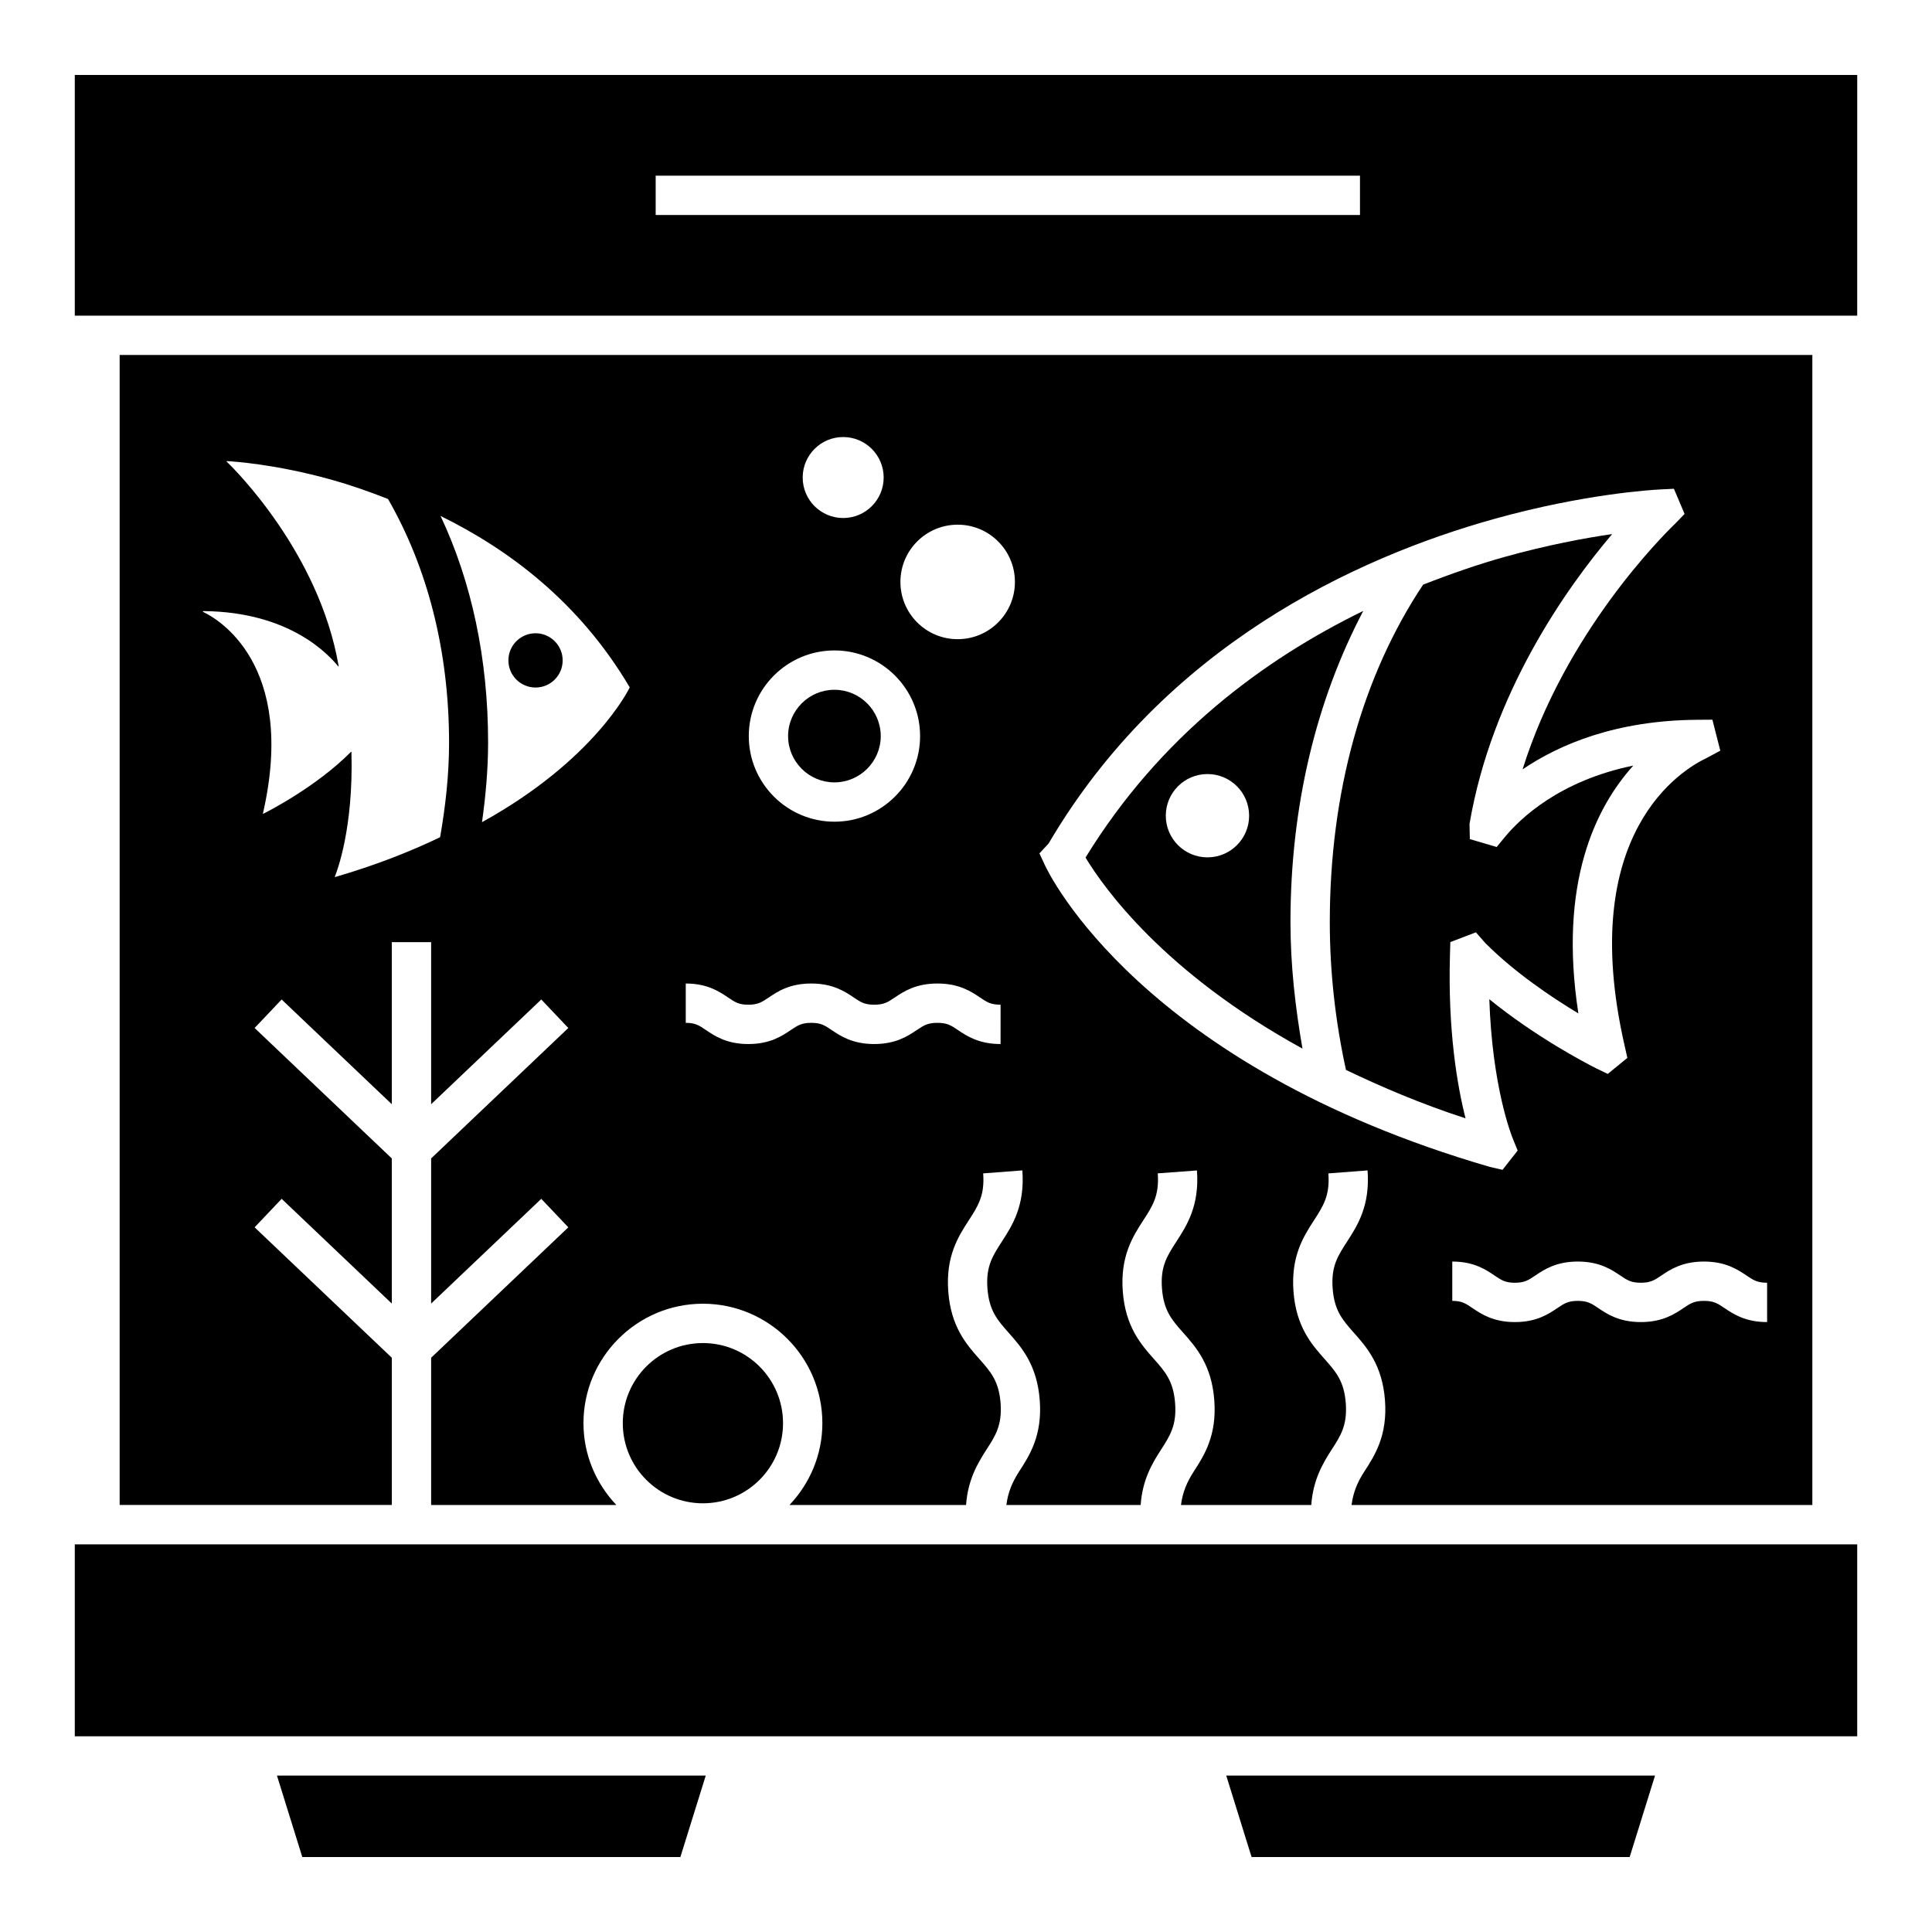 <?xml version="1.0" encoding="UTF-8"?>
<!-- Uploaded to: ICON Repo, www.iconrepo.com, Generator: ICON Repo Mixer Tools -->
<svg fill="#000000" width="800px" height="800px" version="1.1" viewBox="144 144 512 512" xmlns="http://www.w3.org/2000/svg">
 <g>
  <path d="m285.92 311.82c-3.969 0-7.188 3.219-7.188 7.191 0 3.973 3.219 7.191 7.188 7.191 3.973 0 7.191-3.219 7.191-7.191 0-3.973-3.219-7.191-7.191-7.191z"/>
  <path d="m505.28 305.9c-26.324 12.844-53.773 33.051-73.605 65.363 4.828 7.984 20.777 30.5 57.496 50.633-1.906-10.945-3.184-22.105-3.184-33.512-0.004-30.836 6.859-58.832 19.293-82.484zm-41.289 65.309c-6.098 0-11.043-4.941-11.043-11.039s4.941-11.039 11.043-11.039c6.098 0 11.039 4.941 11.039 11.039 0.004 6.098-4.941 11.039-11.039 11.039z"/>
  <path d="m365.13 351.34c6.758 0 12.277-5.508 12.277-12.266 0-6.769-5.516-12.277-12.277-12.277-6.758 0-12.277 5.508-12.277 12.277 0 6.758 5.516 12.266 12.277 12.266z"/>
  <path d="m224.11 636.13h100.2l6.719-21.578h-113.63z"/>
  <path d="m475.68 636.13h100.2l6.719-21.578h-113.63z"/>
  <path d="m165.29 553.27h-1.469v50.863h472.36v-50.863z"/>
  <path d="m576.84 346.89c-19.582 4.012-29.984 14.035-34.016 18.91l-2.199 2.668-7.106-2.098-0.082-4.019c5.902-34.699 25.668-62.516 37.801-76.816-7.289 1.059-17.141 2.891-28.438 6.035-6.785 1.895-14.133 4.426-21.66 7.367-16.109 24.184-24.73 55.02-24.73 89.453 0 13.395 1.523 26.516 4.285 39.148 9.488 4.543 19.723 8.941 31.688 12.836-2.258-8.938-4.684-23.402-4.133-43.188l0.102-3.523 6.777-2.586 2.441 2.789c7.758 7.797 17.57 14.402 24.715 18.699-5.336-34.609 4.617-54.672 14.555-65.676z"/>
  <path d="m351.51 521.16c0 11.727-9.504 21.23-21.23 21.23-11.727 0-21.234-9.504-21.234-21.23 0-11.727 9.508-21.234 21.234-21.234 11.727 0 21.23 9.508 21.23 21.234"/>
  <path d="m502.18 542.84h122.11v-304.77h-448.58v304.76h72.125v-39.016l-36.359-34.562 7.164-7.551 29.191 27.754v-38.461l-36.355-34.566 7.164-7.551 29.191 27.754v-42.949h10.422v42.949l29.191-27.754 7.164 7.551-36.355 34.566v38.461l29.191-27.754 7.164 7.551-36.355 34.566v39.016h49.082c-5.363-5.672-8.711-13.273-8.711-21.68 0-17.457 14.211-31.656 31.656-31.656 17.445 0 31.656 14.199 31.656 31.656 0 8.406-3.348 16.008-8.711 21.68h46.793c0.473-6.66 3.066-11.027 5.32-14.543 2.484-3.816 4.254-6.574 3.828-12.438-0.449-5.863-2.625-8.324-5.641-11.727-3.359-3.785-7.531-8.5-8.223-17.875-0.711-9.344 2.688-14.617 5.438-18.859 2.465-3.816 4.254-6.574 3.809-12.43l10.383-0.793c0.711 9.363-2.688 14.637-5.438 18.883-2.465 3.816-4.254 6.566-3.809 12.418 0.449 5.883 2.625 8.336 5.637 11.746 3.359 3.785 7.512 8.488 8.223 17.852 0.711 9.363-2.707 14.648-5.457 18.883-1.836 2.852-2.949 5.492-3.391 8.887h35.586c0.469-6.66 3.051-11.023 5.324-14.535 2.465-3.816 4.254-6.574 3.809-12.438-0.449-5.883-2.625-8.336-5.641-11.746-3.359-3.785-7.512-8.488-8.223-17.852-0.711-9.355 2.688-14.637 5.438-18.883 2.484-3.816 4.254-6.566 3.828-12.43l10.383-0.773c0.711 9.355-2.707 14.625-5.457 18.871-2.465 3.809-4.254 6.566-3.809 12.418 0.449 5.871 2.625 8.336 5.641 11.734 3.359 3.785 7.531 8.5 8.223 17.875 0.711 9.355-2.688 14.637-5.438 18.883-1.836 2.844-2.949 5.484-3.391 8.875h34.531c0.473-6.66 3.066-11.027 5.32-14.543 2.484-3.816 4.254-6.574 3.828-12.438-0.449-5.863-2.625-8.324-5.641-11.727-3.359-3.785-7.531-8.5-8.223-17.875-0.711-9.344 2.688-14.617 5.438-18.859 2.465-3.816 4.254-6.574 3.809-12.43l10.383-0.793c0.711 9.363-2.688 14.637-5.438 18.883-2.465 3.816-4.254 6.566-3.809 12.418 0.449 5.883 2.625 8.336 5.641 11.746 3.359 3.785 7.512 8.488 8.223 17.852s-2.707 14.648-5.457 18.883c-1.84 2.84-2.953 5.484-3.398 8.879zm-134.73-283.02c5.926 0 10.73 4.805 10.73 10.73s-4.805 10.73-10.73 10.73c-5.926 0-10.73-4.805-10.73-10.73s4.805-10.73 10.73-10.73zm-2.316 56.551c12.52 0 22.699 10.18 22.699 22.699 0 12.508-10.18 22.688-22.699 22.688-12.52 0-22.699-10.18-22.699-22.688 0-12.52 10.18-22.699 22.699-22.699zm-104.5 49.5c-7.977 3.836-17.172 7.453-27.82 10.547-0.055 0.016-0.109-0.035-0.086-0.09 0.547-1.324 4.973-12.758 4.406-33.035 0-0.059-0.07-0.09-0.113-0.051-9.098 9.184-21.848 15.715-23.246 16.418-0.051 0.027-0.105-0.023-0.094-0.078 9.121-39.855-12.324-51.758-15.855-53.422-0.105-0.051-0.039-0.211 0.078-0.211 23.172 0.188 33.406 11.832 35.734 14.652 0.043 0.055 0.117-0.012 0.105-0.078-5.164-30.152-27.852-52.445-29.699-54.219-0.047-0.043-0.016-0.109 0.047-0.105 1.488 0.074 12.75 0.742 27.863 4.961 4.633 1.293 9.688 3.035 14.875 5.082 10.414 18.125 16.176 40.129 16.176 64.613 0 8.512-0.949 16.844-2.371 25.016zm11.105-3.988c0.965-6.945 1.613-13.977 1.613-21.125 0-22.137-4.359-42.527-12.598-60.02 17.957 8.801 36.773 22.785 50.113 45.395 0.012 0.02 0.023 0.02 0.016 0.043-0.227 0.469-9.328 19.238-39.145 35.707zm137.42 58.797c-5.762 0-8.957-2.137-11.277-3.695-1.832-1.242-2.852-1.922-5.457-1.922s-3.625 0.684-5.477 1.922c-2.34 1.559-5.516 3.695-11.277 3.695s-8.938-2.137-11.258-3.695c-1.832-1.242-2.852-1.922-5.438-1.922-2.566 0-3.582 0.684-5.414 1.914-2.32 1.566-5.496 3.703-11.258 3.703-5.742 0-8.895-2.148-11.215-3.703-1.812-1.23-2.809-1.914-5.356-1.914v-10.422c5.742 0 8.895 2.148 11.215 3.703 1.812 1.23 2.809 1.914 5.356 1.914 2.586 0 3.602-0.684 5.438-1.922 2.32-1.559 5.477-3.695 11.238-3.695s8.938 2.137 11.258 3.695c1.832 1.242 2.852 1.922 5.438 1.922 2.586 0 3.625-0.684 5.457-1.922 2.34-1.559 5.516-3.695 11.297-3.695 5.762 0 8.957 2.137 11.277 3.695 1.832 1.242 2.852 1.922 5.457 1.922zm-11.367-107.29c-8.379 0-15.172-6.793-15.172-15.172s6.793-15.172 15.172-15.172c8.379 0 15.172 6.793 15.172 15.172s-6.793 15.172-15.172 15.172zm214.51 170.55v10.422c-5.762 0-8.957-2.137-11.277-3.695-1.832-1.242-2.852-1.922-5.457-1.922-2.606 0-3.625 0.684-5.457 1.922-2.32 1.559-5.516 3.695-11.277 3.695s-8.938-2.137-11.258-3.695c-1.832-1.242-2.852-1.922-5.438-1.922-2.586 0-3.602 0.684-5.438 1.922-2.32 1.559-5.477 3.695-11.238 3.695-5.762 0-8.918-2.148-11.238-3.703-1.812-1.23-2.809-1.914-5.356-1.914v-10.422c5.742 0 8.895 2.137 11.195 3.703 1.832 1.23 2.828 1.914 5.394 1.914 2.562 0 3.582-0.684 5.414-1.914 2.32-1.566 5.496-3.703 11.258-3.703 5.762 0 8.938 2.137 11.258 3.695 1.832 1.242 2.852 1.922 5.438 1.922 2.606 0 3.625-0.684 5.457-1.922 2.32-1.559 5.516-3.695 11.277-3.695 5.762 0 8.957 2.137 11.277 3.695 1.84 1.242 2.859 1.922 5.465 1.922zm-191.36-110.59-1.484-3.195 2.422-2.606c30.719-52.297 81.246-75.738 118.11-86.027 23.898-6.668 41.957-7.715 43.93-7.809l3.684-0.184 2.828 6.668-2.484 2.566c-3.34 3.215-29.152 28.938-40.449 65.121 9.832-6.648 24.773-12.957 46.148-13.129l4.152-0.031 2.098 8.215-3.766 2.016c-5.965 2.82-34.566 19.504-21.578 76.215l0.711 3.188-5.191 4.242-3.074-1.484c-2.992-1.508-15.98-8.297-28.316-18.312 0.773 22.973 5.699 35.695 6.352 37.262l1.16 2.84-4.012 5.109-3.359-0.773c-92.414-26.863-116.88-77.734-117.88-79.891z"/>
  <path d="m163.82 163.87v63.789h1.465l469.43-0.004h1.465l0.004-63.785zm340.59 37.109h-186.65v-10.426h186.65z"/>
 </g>
</svg>
